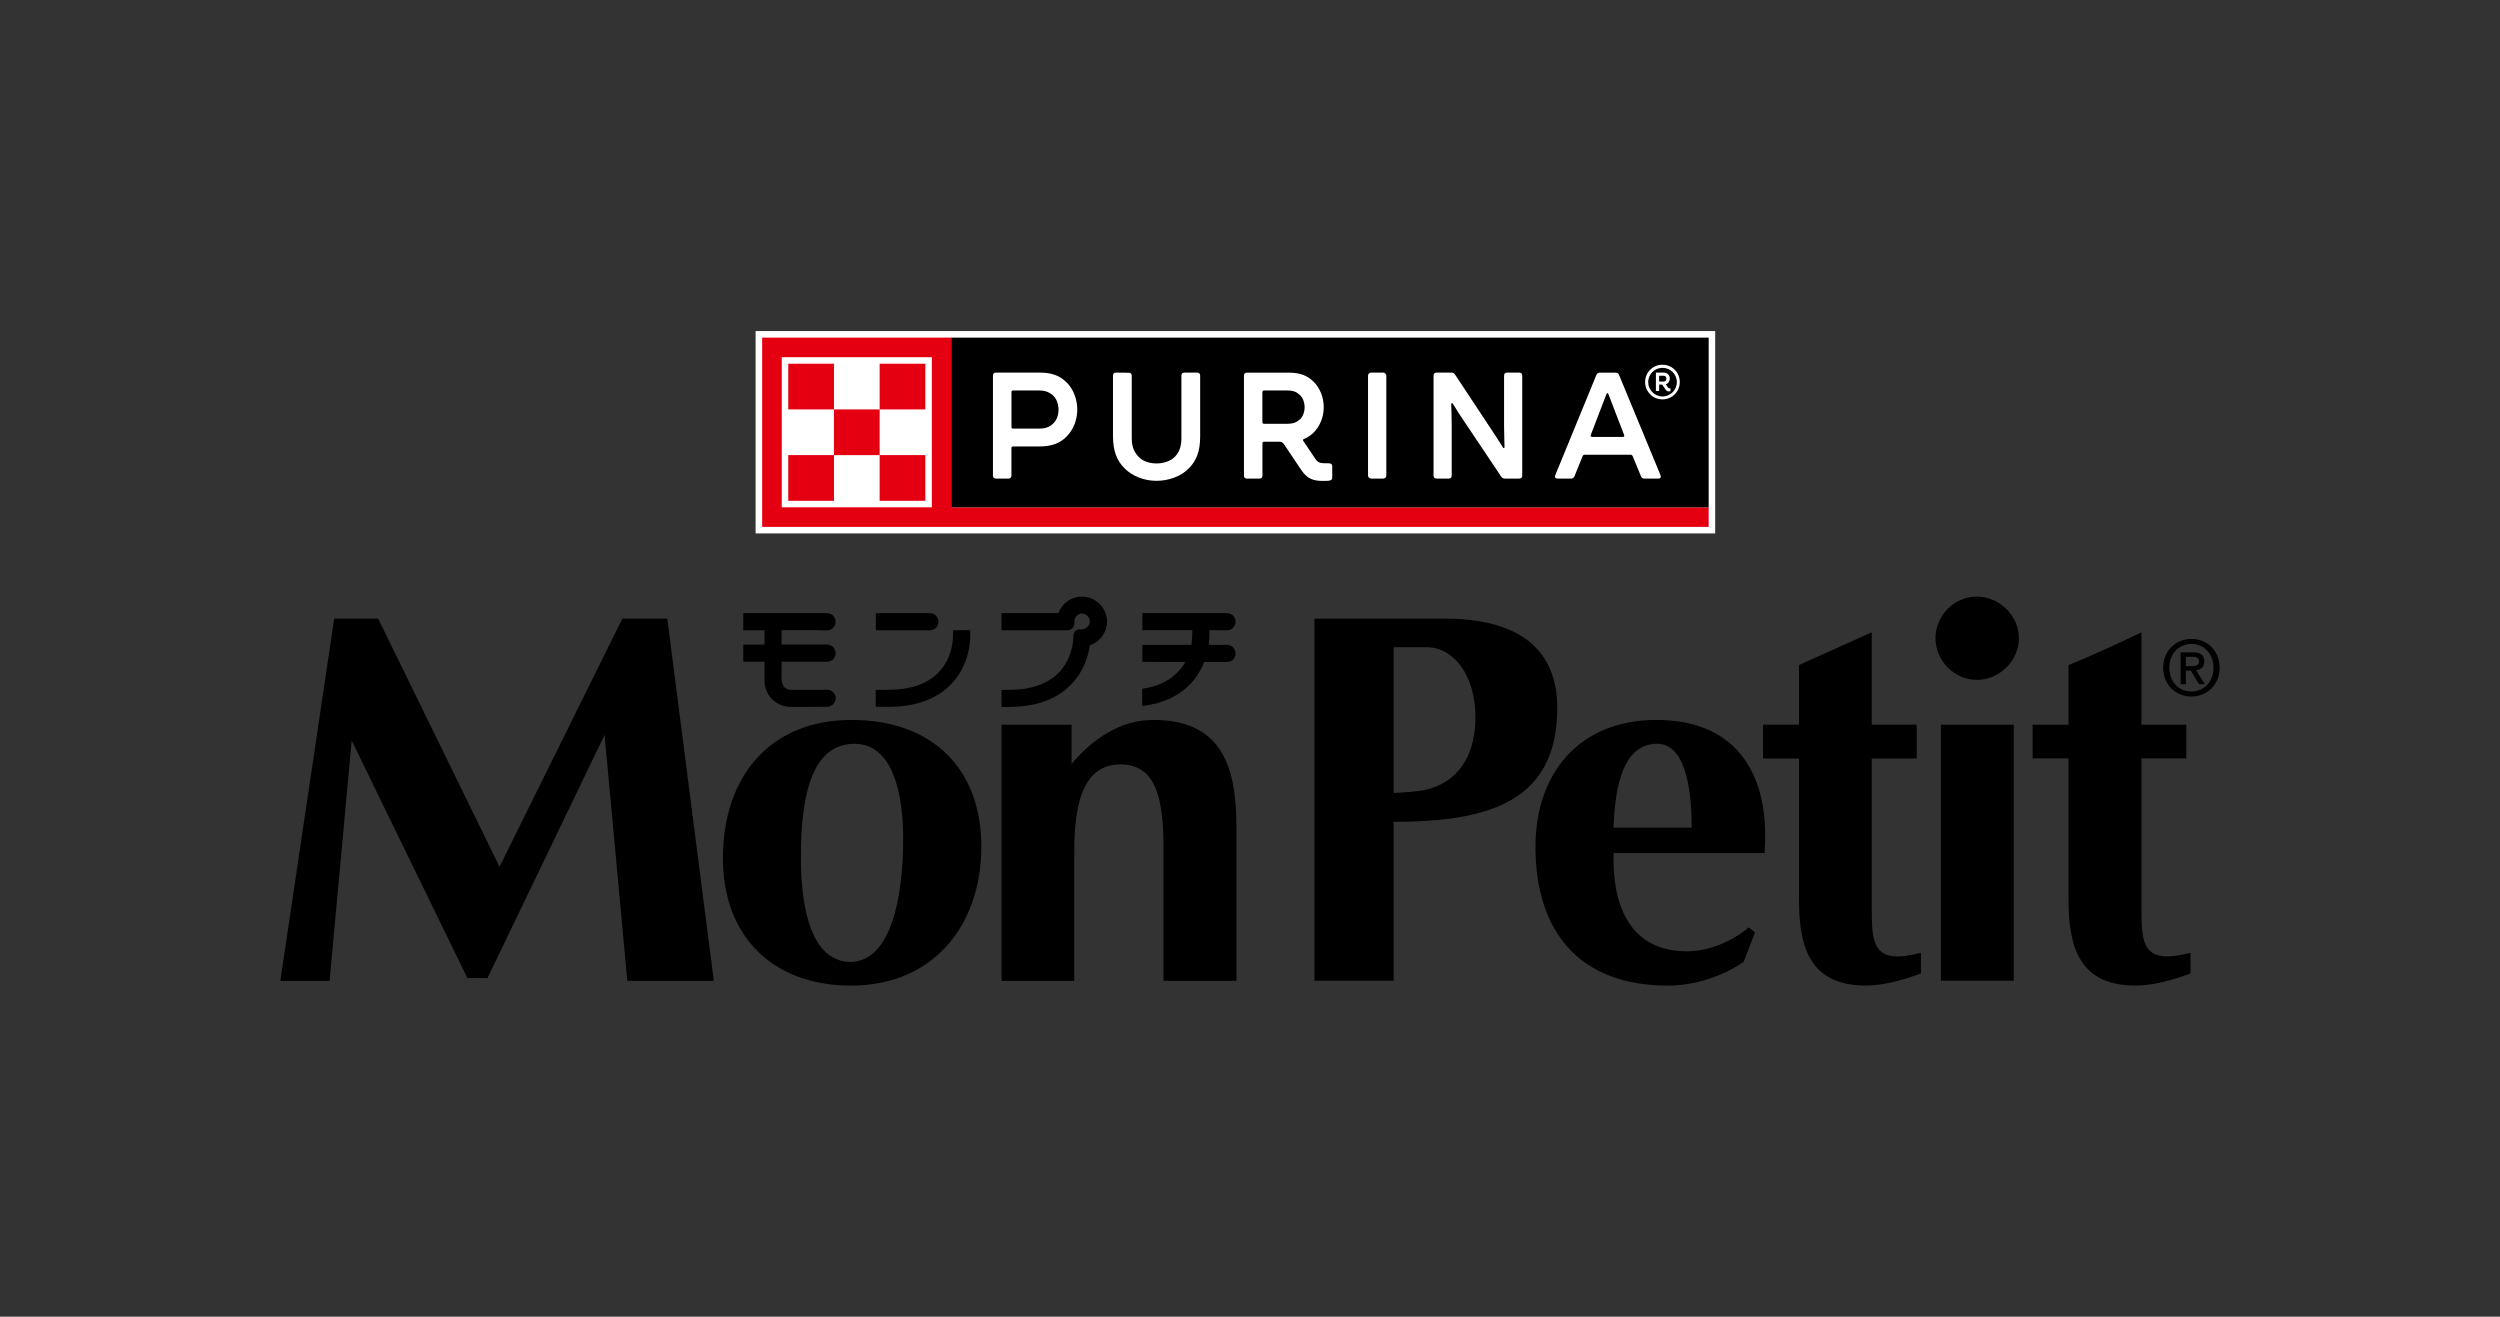<?xml version="1.0" encoding="UTF-8"?><svg id="_レイヤー_2" xmlns="http://www.w3.org/2000/svg" viewBox="0 0 545.22 287.15"><rect x="0" y="0" width="545.22" height="287.15" fill="#333333" stroke="none"/><defs><style>.cls-1{fill:#fff;}.cls-2{fill:none;}.cls-3{fill:#e40011;}</style></defs><g id="_デザイン"><rect class="cls-2" width="545.22" height="287.15"/><rect class="cls-1" x="164.79" y="72.2" width="209.27" height="44.13"/><path class="cls-3" d="M207.5,110.64v-37.01h-41.28v41.28h206.42v-4.27h-165.14ZM203.23,110.64h-32.74v-32.74h32.74v32.74Z"/><rect class="cls-3" x="171.91" y="79.32" width="9.97" height="9.97"/><rect class="cls-3" x="171.91" y="99.25" width="9.97" height="9.97"/><rect class="cls-3" x="181.87" y="89.29" width="9.97" height="9.97"/><rect class="cls-3" x="191.84" y="79.32" width="9.97" height="9.97"/><rect class="cls-3" x="191.84" y="99.25" width="9.97" height="9.97"/><rect x="207.47" y="73.63" width="165.17" height="37.01"/><path class="cls-1" d="M312.65,81.92c0-.43.23-.66.66-.66h3.23c.33,0,.59.13.79.43l7.99,12.08c.76,1.15,1.58,2.38,2.44,3.8.13.23.36.2.36-.07-.03-1.35-.1-3.37-.1-4.72v-10.86c0-.43.23-.66.66-.66h2.64c.43,0,.66.23.66.66v21.79c0,.43-.23.66-.66.66h-3.14c-.33,0-.59-.13-.79-.43l-8.09-12.08c-.79-1.15-1.58-2.38-2.44-3.8-.13-.23-.36-.2-.36.07.03,1.35.1,3.37.1,4.72v10.86c0,.43-.23.66-.66.66h-2.64c-.43,0-.66-.23-.66-.66v-21.79Z"/><rect class="cls-1" x="298.35" y="81.26" width="3.99" height="23.11" rx=".66" ry=".66"/><path class="cls-1" d="M289.87,101.04c-.82,0-1.55,0-1.98-.13-.46-.13-.73-.4-.99-.79l-2.67-3.96c-.13-.2-.07-.33.17-.43.79-.33,1.52-.83,2.11-1.42,1.35-1.35,2.18-3.37,2.18-5.48s-.79-4.19-2.18-5.55c-1.32-1.32-2.87-2.01-5.48-2.01h-9.08c-.43,0-.66.23-.66.66v21.79c0,.43.23.66.66.66h2.71c.43,0,.66-.23.66-.66v-7.06c0-.2.13-.33.33-.33h3.37c.43,0,.76.16.99.53l3.76,5.61c1.35,2.01,2.67,2.41,4.79,2.41.33,0,1.22,0,1.52-.1.33-.1.46-.33.46-.63v-2.44c0-.43-.23-.66-.66-.66ZM283.5,91.46c-.69.63-1.45.96-2.71.96h-5.15c-.2,0-.33-.13-.33-.33v-6.6c0-.2.13-.33.33-.33h5.15c1.25,0,2.01.33,2.67.96.69.63,1.06,1.65,1.06,2.71,0,.99-.36,2.01-1.02,2.64Z"/><path class="cls-1" d="M245.24,102.12c-1.68-1.65-2.51-3.76-2.51-7.1v-13.1c0-.43.23-.66.66-.66l2.77.03c.43,0,.66.23.66.66v13.6c0,1.88.5,3,1.45,4.03.92,1.02,2.44,1.49,3.93,1.49s3.1-.46,4.06-1.49c.92-1.02,1.39-2.15,1.39-4.03v-13.63c0-.43.23-.66.66-.66h2.77c.43,0,.66.23.66.66v13.27c0,3.3-.83,5.28-2.48,6.96-1.72,1.75-4.36,2.71-7.06,2.71s-5.28-1.02-6.97-2.74"/><path class="cls-1" d="M232.63,83.41c-1.45-1.42-3.1-2.15-5.91-2.15h-9.51c-.43,0-.66.23-.66.66v21.79c0,.43.23.66.66.66h2.71c.43,0,.66-.23.66-.66v-6.01c0-.2.13-.33.33-.33h5.68c2.84,0,4.59-.73,6.01-2.15,1.45-1.45,2.34-3.6,2.34-5.88s-.86-4.49-2.31-5.94ZM229.66,92.39c-.76.73-1.65,1.09-3.1,1.09h-5.64c-.2,0-.33-.13-.33-.33v-7.66c0-.2.13-.33.33-.33h5.64c1.45,0,2.34.4,3.1,1.09.79.73,1.19,1.91,1.19,3.1s-.4,2.31-1.19,3.04Z"/><path class="cls-1" d="M362.13,103.61l-9.04-21.85c-.13-.36-.4-.49-.76-.49h-3.43c-.36,0-.63.2-.76.53l-8.95,21.82c-.2.46.03.76.53.76h2.9c.36,0,.63-.2.76-.53l1.75-4.32c.1-.26.26-.36.53-.36h9.9c.26,0,.43.1.53.36l1.78,4.32c.13.33.4.53.76.53h3c.5,0,.69-.3.5-.76ZM353.91,95.29h-6.64c-.3,0-.46-.17-.33-.46l1.48-3.86c.66-1.68,1.25-3.24,1.91-4.98.13-.36.33-.36.46,0,.66,1.75,1.25,3.3,1.91,4.98l1.49,3.86c.13.3,0,.46-.3.46Z"/><path class="cls-1" d="M362.56,79.54c-2.1,0-3.78,1.68-3.78,3.78s1.68,3.78,3.78,3.78,3.78-1.68,3.78-3.78-1.68-3.78-3.78-3.78ZM362.56,86.47c-1.72,0-3.11-1.46-3.11-3.14s1.38-3.11,3.11-3.11,3.14,1.38,3.14,3.11-1.42,3.14-3.14,3.14Z"/><path class="cls-1" d="M363.75,84.48l-.45-.67c.56-.19.86-.71.86-1.24,0-.71-.49-1.31-1.35-1.31h-1.68v4h.71v-1.38h.67l.71,1.05c.3.45.52.45,1.09.41v-.64c-.3,0-.37.04-.56-.22ZM362.78,83.21h-.94v-1.27h.94c.3,0,.64.15.64.64,0,.45-.3.64-.64.64Z"/><path d="M135.73,134.91h9.8l10.14,79h-18.86l-4.96-53.64-25.54,53.04h-4.38l-25.23-51.8-4.82,52.4h-10.74l11.74-79h9.59l26.47,54.13,26.79-54.13Z"/><path d="M157.66,187.2c0-18.06,10.44-30.19,28.05-30.19s28.31,10.62,28.31,27.64-10.37,30.3-28.42,30.3c-17.03,0-27.94-10.72-27.94-27.75ZM174.67,186.86c0,7.35.88,22.93,10.92,22.93,8.84-.26,11.38-14.3,11.38-26.95,0-11.17-2.87-20.63-10.58-20.63-9.28,0-11.72,11.08-11.72,24.65Z"/><path d="M218.42,158.05h15.28v8.54c4.59-5.42,10.6-9.58,17.76-9.58,14.47,0,18.19,9.35,18.19,23.14v33.77h-15.9v-28.69c0-10.66-1.38-18.53-9.44-18.53-10.03,0-10.03,13.45-10.03,20.71v26.5h-15.85v-55.87Z"/><path d="M303.93,213.88h-17.26v-78.97h28.29c16.05,0,24.66,6.46,24.66,19.47,0,20.48-14.99,24.85-35.69,24.85v34.65ZM303.93,172.92c2.55-.12,5.17-.22,7.58-.82,7.51-2.07,10.27-8.62,10.27-15.65,0-9.2-4.74-15.31-10.74-15.31h-7.11v31.78Z"/><path d="M351.9,186.04c-.32,11.86,3.82,21.43,16.04,21.43,4.71,0,9.91-2.19,13.42-5.22l1.4,1.07-2.49,6.44c-4.63,3.22-10.83,5.19-16.49,5.19-19.11,0-28.91-11.5-28.91-30.3,0-16.11,9.66-27.64,26.36-27.64,18.08,0,24.87,12.56,23.6,29.04h-32.94ZM368.94,180.51c0-6.08-.68-18.31-7.56-18.31-8.42,0-9.24,12.22-9.49,18.31h17.04Z"/><path d="M408.2,198.24c0,7.96.48,12.21,10.73,9.55v4.51c-4.28,1.58-8.39,2.64-11.97,2.64-11.98,0-14.62-7.96-14.62-18.65v-30.86h-7.84v-7.39h7.84v-13l15.86-7.14v20.14h9.82v7.39h-9.82v32.8Z"/><path d="M423.28,158.05h15.9v55.83h-15.9v-55.83ZM431.11,130.11c4.96,0,9.19,4.16,9.19,9.07s-4.23,9.09-9.19,9.09-9-4.23-9-9.09,4.02-9.07,9-9.07Z"/><path d="M467.02,198.24c0,7.96.45,12.19,10.71,9.55v4.51c-4.27,1.58-8.43,2.64-11.97,2.64-11.99,0-14.64-7.96-14.64-18.65v-30.89h-7.83v-7.35h7.83v-13c5.19-2.09,10.36-4.52,15.9-7.14v20.14h9.78v7.35h-9.78v32.83Z"/><path d="M177.16,154.16h-4.74c-1.49,0-2.94-.61-4.04-1.67-1.07-1.09-1.65-2.51-1.65-4.02v-4.15h-4.63v-3.74h4.63v-3.13h-4.63v-3.73h18.29c1.02,0,1.84.82,1.84,1.87s-.82,1.88-1.84,1.88h-.79l-.78-.03h-8.37v3.13h9.94c1.02,0,1.84.83,1.84,1.89s-.82,1.85-1.84,1.85h-9.94v3.68l.05.43c0,.53.18,1.04.55,1.44.36.35.88.57,1.37.57h7.97c1.03,0,1.85.8,1.85,1.82s-.83,1.9-1.85,1.9h-3.23Z"/><path d="M211.6,138.19v.13-.88h-3.76v.95h0s.24,4.68-3.06,8.15c-2.4,2.58-6.13,3.89-11,3.89h-2.8v3.72h2.8c5.96,0,10.58-1.7,13.73-5.03,3.95-4.19,4.13-9.4,4.09-10.94h0Z"/><path d="M202.08,137.45h.75c1.02,0,1.84-.84,1.84-1.86s-.82-1.87-1.84-1.87h-11.82v3.73h11.07Z"/><path d="M267.6,140.64h-4c.16-1.08.16-1.97.16-2.46h0v.13-.88l3.84.03c1.05,0,1.86-.86,1.86-1.88s-.81-1.87-1.86-1.87h-18.46v3.73h10.88v.95h0s0,.93-.2,2.25h-10.68v3.7l9.37.04c-.43.74-.95,1.47-1.63,2.16-1.84,1.97-4.45,3.2-7.79,3.67v3.76c4.42-.5,7.96-2.13,10.54-4.85,1.43-1.53,2.37-3.16,2.97-4.74h5c1.07,0,1.86-.84,1.86-1.86s-.8-1.88-1.86-1.88Z"/><path d="M234.07,138.71c0-.82.66-1.48,1.53-1.48h.38c.43,0,.89-.19,1.18-.53.34-.32.52-.7.52-1.19,0-.42-.18-.86-.52-1.19-.28-.3-.75-.51-1.18-.51-.92,0-1.66.79-1.66,1.7v.44c0,.84-.7,1.5-1.53,1.5h-14.37v-3.73h12.41c.29-.76.72-1.46,1.28-2.02,1.02-.99,2.39-1.58,3.87-1.58s2.78.59,3.84,1.58c.67.64,1.09,1.47,1.36,2.32.16.5.25.98.25,1.53s-.09,1.11-.25,1.63c-.53,1.66-1.83,2.99-3.5,3.55-.34,2.34-1.28,5.62-3.96,8.41-3.12,3.34-7.76,5.03-13.7,5.03h-1.59v-3.72h1.59c4.85,0,8.51-1.29,10.96-3.83,1.99-2.09,2.73-4.59,2.99-6.33.07-.42.11-.86.11-1.25v-.33Z"/><path d="M477.94,151.9c-3.61,0-6.18-2.7-6.18-6.28,0-3.78,2.85-6.28,6.18-6.28s6.14,2.5,6.14,6.28-2.85,6.28-6.14,6.28ZM477.94,140.43c-2.72,0-4.83,2.13-4.83,5.19,0,2.85,1.85,5.19,4.83,5.19,2.69,0,4.8-2.12,4.8-5.19s-2.11-5.19-4.8-5.19ZM476.7,149.21h-1.14v-6.95h2.64c1.68,0,2.53.59,2.53,2,0,1.26-.77,1.78-1.81,1.9l1.95,3.06h-1.29l-1.8-2.97h-1.07v2.97ZM477.98,145.27c.86,0,1.61-.08,1.61-1.09,0-.84-.82-.94-1.51-.94h-1.38v2.03h1.28Z"/></g></svg>